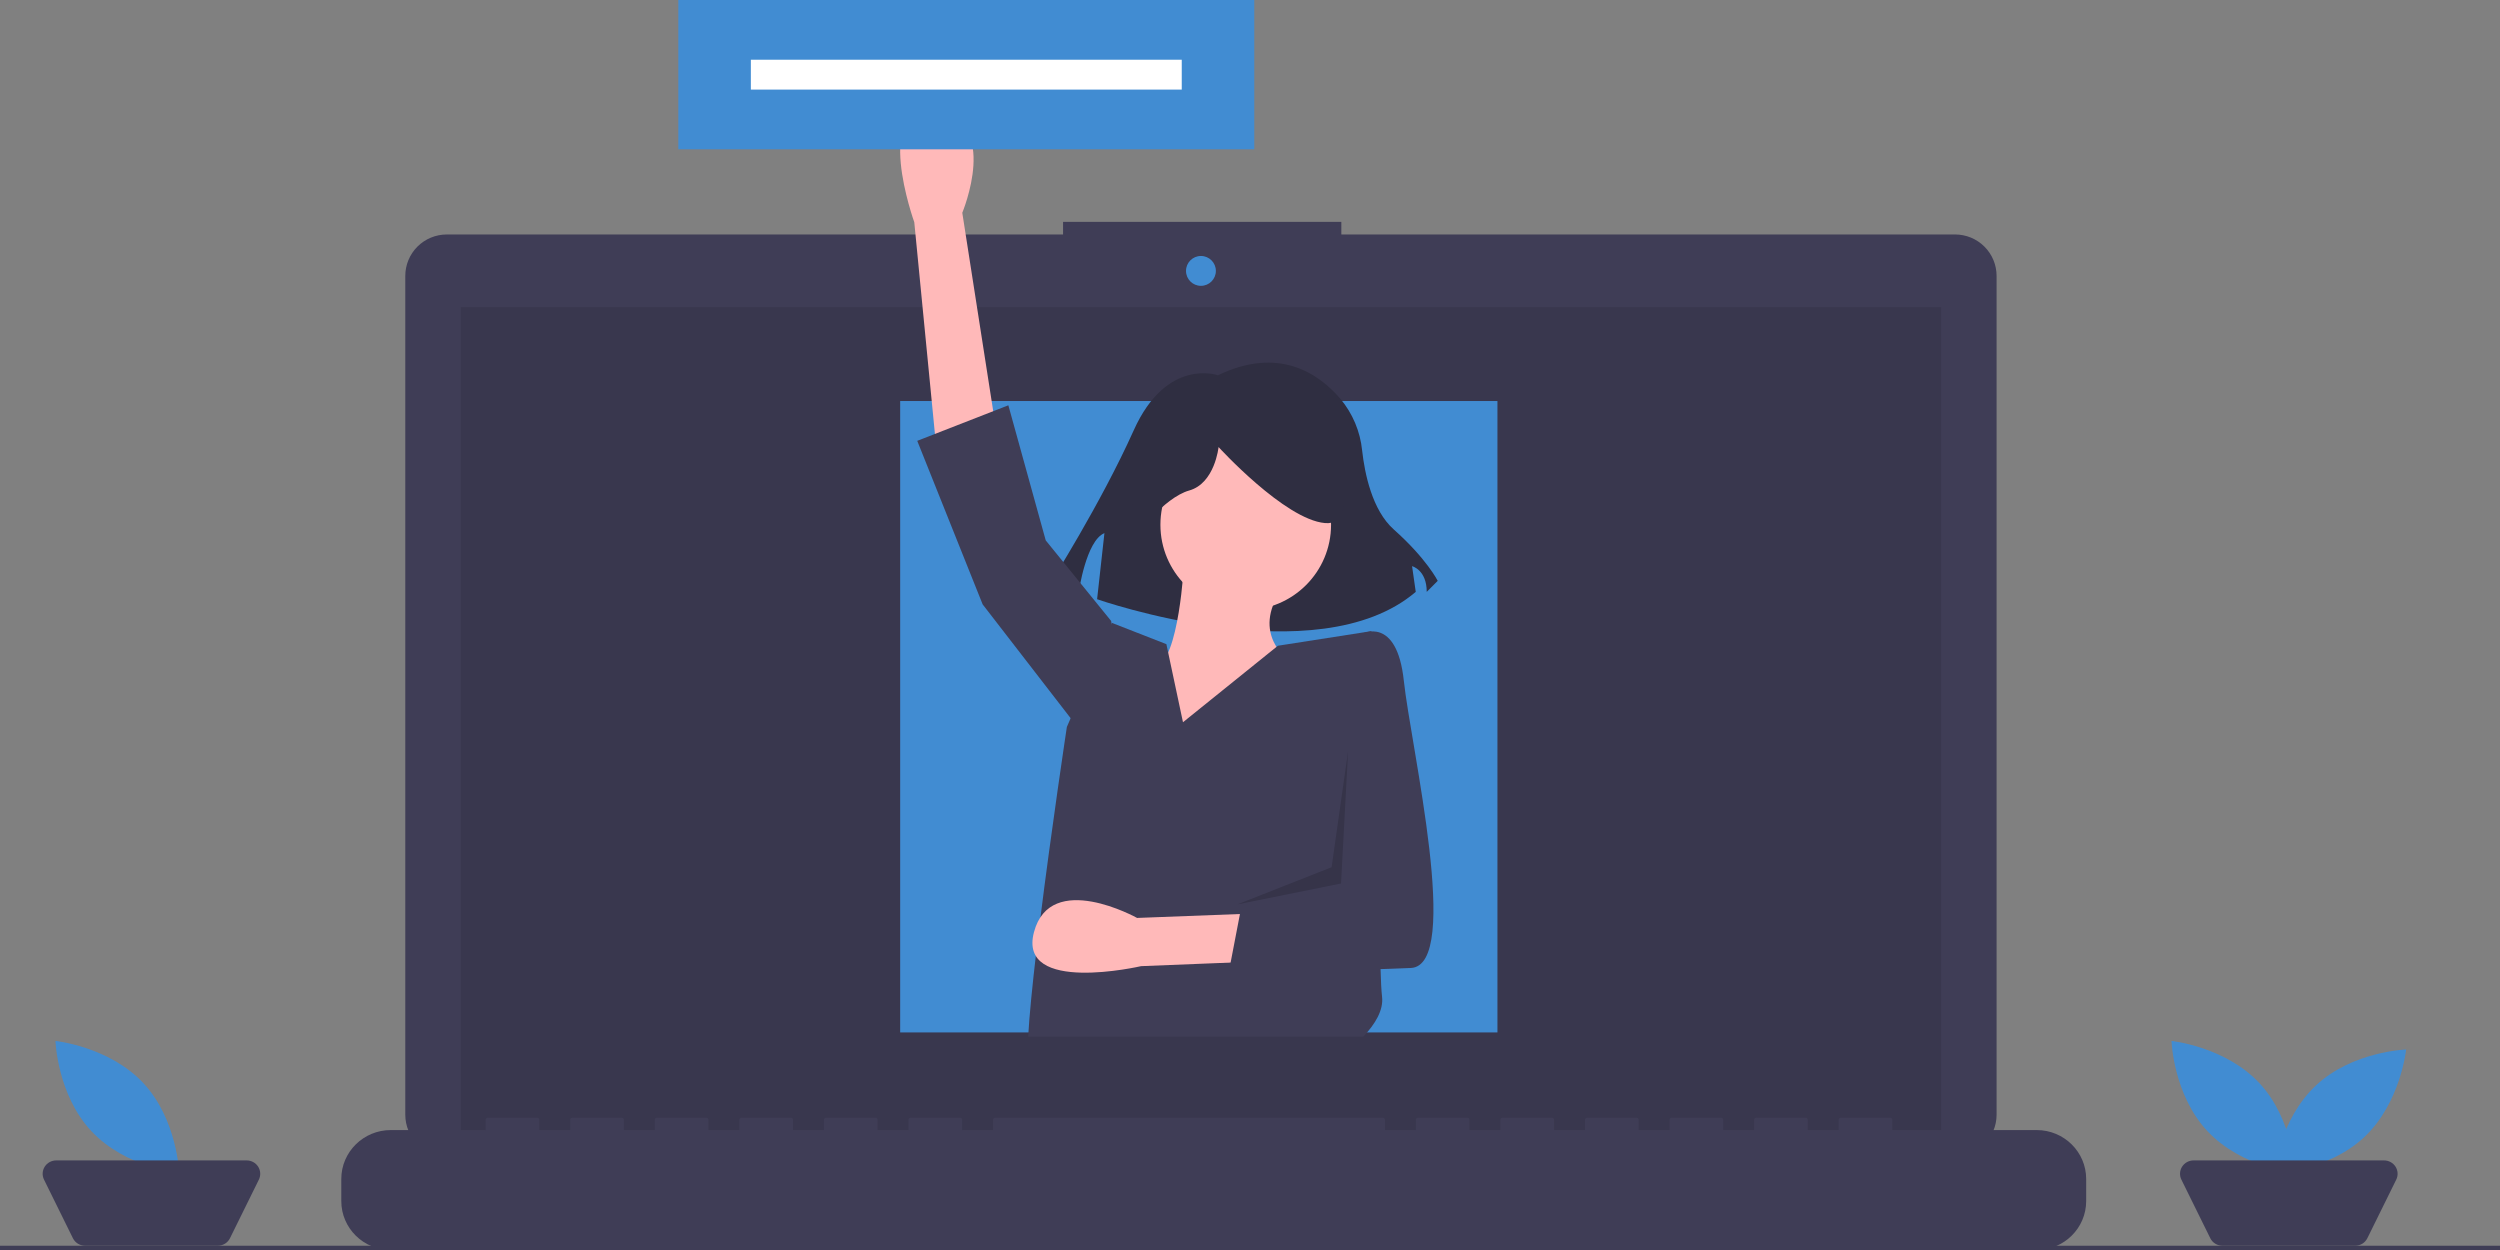<svg xmlns="http://www.w3.org/2000/svg" width="586" height="293" viewBox="0 0 586 293">
    <rect x="0" y="0" width="586" height="293" fill="#808080" stroke="none"/>
    <g fill="none">
        <path fill="#3F3D56" d="M458.27 54.96H314.411V52h-65.23v2.96H104.73c-2.58 0-5.056 1.023-6.88 2.844C96.024 59.626 95 62.096 95 64.672v196.615c0 5.365 4.357 9.713 9.73 9.713h353.54c5.373 0 9.73-4.349 9.73-9.713V64.672c0-2.576-1.025-5.046-2.85-6.868-1.825-1.821-4.3-2.845-6.88-2.845z"/>
        <path fill="#000" d="M108 72H455V268H108z" opacity=".1"/>
        <circle cx="281.5" cy="63.5" r="3.5" fill="#418CD2"/>
        <path fill="#3F3D56" d="M477.397 264.887h-33.841v-2.41c0-.126-.051-.248-.142-.337-.09-.09-.214-.14-.342-.14H431.47c-.128 0-.25.05-.342.14-.09.09-.141.211-.141.338v2.409h-7.252v-2.41c0-.126-.05-.248-.142-.337-.09-.09-.213-.14-.341-.14h-11.603c-.128 0-.251.05-.342.14-.09.09-.142.211-.142.338v2.409h-7.251v-2.41c0-.126-.051-.248-.142-.337-.09-.09-.214-.14-.342-.14h-11.603c-.128 0-.25.05-.342.14-.09.09-.141.211-.141.338v2.409h-7.252v-2.41c0-.126-.05-.248-.142-.337-.09-.09-.213-.14-.341-.14h-11.603c-.128 0-.251.05-.342.14-.09.09-.142.211-.142.338v2.409h-7.251v-2.41c0-.126-.051-.248-.142-.337-.09-.09-.214-.14-.342-.14h-11.603c-.128 0-.251.05-.342.14-.09.09-.141.211-.141.338v2.409h-7.252v-2.41c0-.126-.05-.248-.142-.337-.09-.09-.213-.14-.341-.14h-11.603c-.129 0-.251.05-.342.14-.09.09-.142.211-.142.338v2.409h-7.252v-2.41c0-.126-.05-.248-.141-.337-.09-.09-.214-.14-.342-.14h-90.889c-.128 0-.251.05-.342.14-.09.09-.141.211-.141.338v2.409h-7.252v-2.41c0-.126-.051-.248-.142-.337-.09-.09-.213-.14-.342-.14h-11.602c-.129 0-.252.05-.342.14-.09.09-.142.211-.142.338v2.409h-7.252v-2.41c0-.126-.05-.248-.141-.337-.09-.09-.214-.14-.342-.14H193.61c-.128 0-.251.05-.342.14-.09.09-.141.211-.141.338v2.409h-7.252v-2.41c0-.126-.051-.248-.142-.337-.09-.09-.213-.14-.342-.14H173.79c-.129 0-.252.05-.342.14-.09.09-.142.211-.142.338v2.409h-7.252v-2.41c0-.126-.05-.248-.141-.337-.09-.09-.214-.14-.342-.14h-11.603c-.128 0-.251.05-.342.14-.09.09-.141.211-.141.338v2.409h-7.252v-2.41c0-.126-.051-.248-.142-.337-.09-.09-.213-.14-.342-.14h-11.602c-.129 0-.252.05-.342.14-.09.09-.142.211-.142.338v2.409h-7.252v-2.41c0-.126-.05-.248-.141-.337-.09-.09-.214-.14-.342-.14h-11.603c-.128 0-.251.05-.342.14-.09.09-.141.211-.141.338v2.409h-22.24C85.196 264.887 80 270.02 80 276.35v5.184C80 287.867 85.195 293 91.603 293h385.794c6.408 0 11.603-5.133 11.603-11.465v-5.184c0-6.331-5.195-11.464-11.603-11.464z"/>
        <path fill="#418CD2" d="M211 94H351V242H211z"/>
        <path fill="#2F2E41" d="M285.49 87.963s-12.018-4.303-19.745 12.908C258.02 118.08 246 137.013 246 137.013l6.868 1.721s1.717-12.047 6.01-13.768l-1.718 15.49s51.51 18.07 74.69-1.722l-.86-6.024s3.435.86 3.435 6.024l2.575-2.582s-2.575-5.163-10.302-12.047c-5.071-4.518-6.814-13.115-7.413-18.49-.448-4.487-2.24-8.734-5.139-12.184-5.134-5.965-14.49-12.304-28.655-5.468z"/>
        <path fill="#FFB9B9" d="M219.37 104l-5.063-51.918s-10.128-28.168 5.064-25.959c15.192 2.21 6.19 23.75 6.19 23.75L234 104h-14.63z"/>
        <circle cx="292" cy="123" r="20" fill="#FFB9B9"/>
        <path fill="#FFB9B9" d="M277.536 132s-1.116 22.782-6.697 24.45c-5.581 1.666-21.208 20.003-13.953 25.56 7.256 5.556 49.114 1.666 49.114 1.666l-3.907-28.894s-8.93-6.112-1.674-16.67L277.536 132z"/>
        <path fill="#3F3D56" d="M319.55 243H241c.283-5.02.994-12.108 1.905-19.9.278-2.363.573-4.798.878-7.255 2.694-21.658 6.288-45.441 6.288-45.441l.945-2.18 9.61-22.224.1.039 12.677 4.953.45 2.13 3.439 16.173 22.248-17.932 20.526-3.205 1.39-.217 2.499 23.572s-.111 5.27-.228 12.773c-.133 8.625-.277 20.206-.266 30.128.005 4.742.044 9.107.139 12.59.077 2.934.194 5.247.355 6.628.372 3.145-1.605 6.412-4.405 9.368z"/>
        <path fill="#3F3D56" d="M261 148.889L260.452 145.556 245.119 126.667 236.357 95 215 103.333 230.333 141.667 252.238 170z"/>
        <path fill="#2F2E41" d="M265.86 126s6.877-9.333 12.895-11.03c6.017-1.697 6.877-10.182 6.877-10.182s15.474 16.97 24.93 17.818c9.456.849.86-20.364.86-20.364L294.229 98l-16.334 1.697L265 108.182l.86 17.818z"/>
        <path fill="#FFB9B9" d="M320.063 224.357l-52.6 2.11s-28.983 6.711-25.106-7.952c3.877-14.662 24.176-3.35 24.176-3.35L321 213.09l-.937 11.266z"/>
        <path fill="#3F3D56" d="M314.28 152.444l4.928-3.86s8.212-4.413 9.855 11.03c1.642 15.442 13.688 66.731 1.642 67.283C318.66 227.448 288 228 288 228l3.285-17.097 25.185-1.654-2.19-56.805z"/>
        <path fill="#000" d="M316 176L314.34 207.091 290 212 312.128 203.273z" opacity=".15"/>
        <path fill="#418CD2" d="M159 0H294V35H159z"/>
        <path fill="#3F3D56" d="M0 292H586V293H0z"/>
        <path fill="#418CD2" d="M529.578 253.858C537.586 262.418 538 275 538 275s-12.57-1.297-20.578-9.858C509.414 256.582 509 244 509 244s12.57 1.297 20.578 9.858z"/>
        <path fill="#418CD2" d="M554.142 266.578C545.582 274.586 533 275 533 275s1.297-12.57 9.858-20.578C551.418 246.414 564 246 564 246s-1.297 12.57-9.858 20.578z"/>
        <path fill="#3F3D56" d="M552.049 292H520.95c-1.217 0-2.327-.685-2.86-1.765l-6.77-13.726c-.48-.972-.418-2.12.163-3.036.582-.916 1.6-1.473 2.697-1.473h44.638c1.097 0 2.115.557 2.697 1.473.581.917.643 2.064.163 3.036l-6.77 13.726c-.533 1.08-1.643 1.765-2.86 1.765z"/>
        <path fill="#418CD2" d="M33.578 253.858C41.586 262.418 42 275 42 275s-12.57-1.297-20.578-9.858C13.414 256.582 13 244 13 244s12.57 1.297 20.578 9.858z"/>
        <path fill="#3F3D56" d="M51.049 292H19.95c-1.217 0-2.327-.685-2.86-1.765l-6.77-13.726c-.48-.972-.418-2.12.163-3.036.582-.916 1.6-1.473 2.697-1.473h44.638c1.097 0 2.115.557 2.697 1.473.581.917.643 2.064.163 3.036l-6.77 13.726c-.533 1.08-1.643 1.765-2.86 1.765z"/>
        <path fill="#FFF" d="M176 14H277V21H176z"/>
    </g>
</svg>
